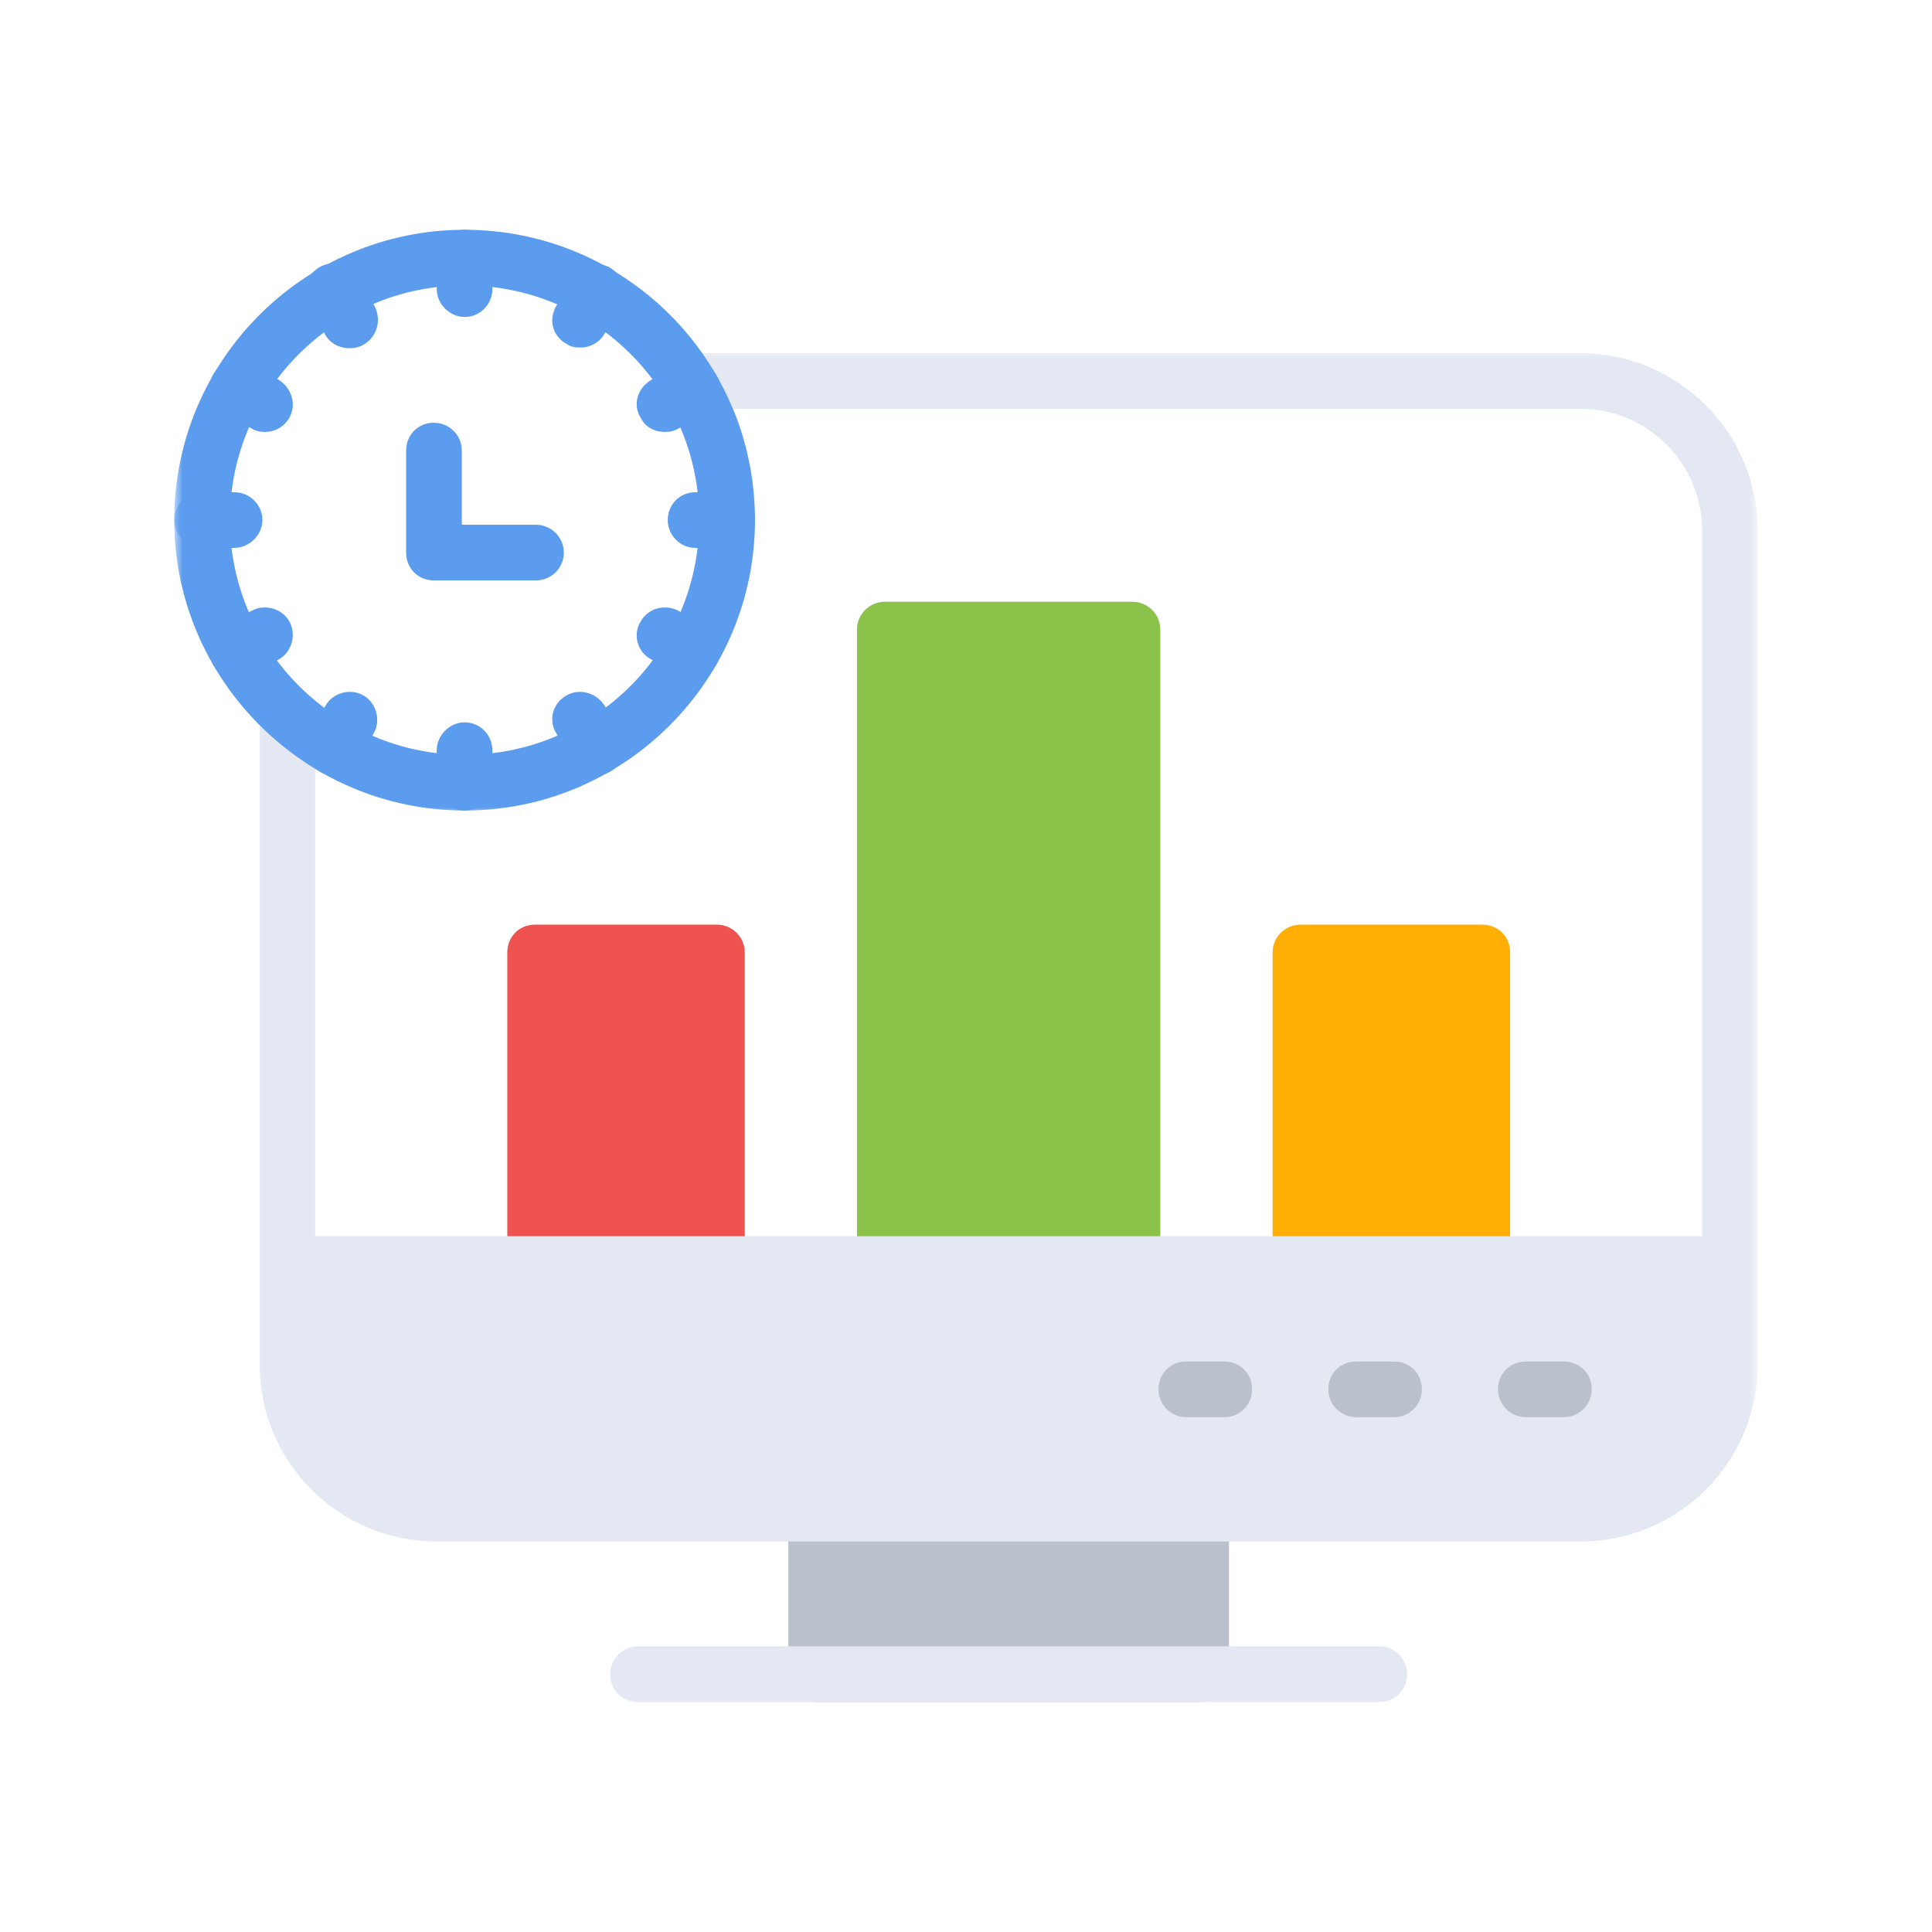 <svg width="164" height="164" viewBox="0 0 164 164" fill="none" xmlns="http://www.w3.org/2000/svg">
<rect width="164" height="164" fill="white"/>
<path fill-rule="evenodd" clip-rule="evenodd" d="M96.136 109.664H75.112C73.846 109.664 72.744 108.645 72.744 107.306V53.439C72.744 52.101 73.846 51.081 75.112 51.081H96.136C97.392 51.081 98.494 52.101 98.494 53.439V107.306C98.494 108.645 97.392 109.664 96.136 109.664Z" fill="#8BC34A"/>
<path fill-rule="evenodd" clip-rule="evenodd" d="M101.964 144.474C100.626 144.474 70.624 144.474 69.285 144.474C68.019 144.474 66.918 143.455 66.918 142.116V128.485C66.918 127.229 68.019 126.127 69.285 126.127H101.964C103.22 126.127 104.322 127.229 104.322 128.485V142.116C104.322 143.455 103.22 144.474 101.964 144.474Z" fill="#BAC1CD"/>
<path fill-rule="evenodd" clip-rule="evenodd" d="M60.853 109.664H45.42C44.081 109.664 43.062 108.645 43.062 107.306V80.846C43.062 79.508 44.081 78.489 45.42 78.489H60.853C62.119 78.489 63.221 79.508 63.221 80.846V107.306C63.221 108.645 62.119 109.664 60.853 109.664Z" fill="#EF5350"/>
<path fill-rule="evenodd" clip-rule="evenodd" d="M125.819 109.664H110.386C109.13 109.664 108.028 108.645 108.028 107.306V80.846C108.028 79.508 109.13 78.489 110.386 78.489H125.819C127.158 78.489 128.187 79.508 128.187 80.846V107.306C128.187 108.645 127.158 109.664 125.819 109.664Z" fill="#FFAE06"/>
<mask id="mask0_180_15584" style="mask-type:luminance" maskUnits="userSpaceOnUse" x="21" y="29" width="129" height="104">
<path d="M21.245 29.543H149.21V132.335H21.245V29.543Z" fill="white"/>
</mask>
<g mask="url(#mask0_180_15584)">
<path fill-rule="evenodd" clip-rule="evenodd" d="M134.169 130.853H37.07C28.802 130.853 22.038 124.16 22.038 115.811V60.605C22.038 59.668 22.666 58.793 23.448 58.402C24.313 58.093 25.343 58.247 26.053 58.875C29.667 62.18 34.475 64.075 39.438 64.075C50.464 64.075 59.36 55.097 59.36 44.152C59.36 40.374 58.341 36.75 56.364 33.599C55.972 32.889 55.89 31.942 56.364 31.231C56.765 30.449 57.548 29.975 58.413 29.975H134.169C142.436 29.975 149.211 36.75 149.211 45.017V115.811C149.211 124.16 142.436 130.853 134.169 130.853ZM26.753 104.938H144.485V45.017C144.485 39.344 139.842 34.701 134.169 34.701H62.273C63.458 37.697 64.086 40.847 64.086 44.152C64.086 57.691 53.059 68.8 39.438 68.8C34.949 68.8 30.614 67.534 26.753 65.259V104.938Z" fill="#E4E8F3"/>
</g>
<path fill-rule="evenodd" clip-rule="evenodd" d="M117.078 144.474H54.161C52.822 144.474 51.803 143.455 51.803 142.116C51.803 140.85 52.822 139.748 54.161 139.748H117.078C118.416 139.748 119.446 140.85 119.446 142.116C119.446 143.455 118.416 144.474 117.078 144.474Z" fill="#E4E8F3"/>
<path fill-rule="evenodd" clip-rule="evenodd" d="M132.748 120.3H129.525C128.187 120.3 127.157 119.198 127.157 117.932C127.157 116.593 128.187 115.574 129.525 115.574H132.748C134.086 115.574 135.116 116.593 135.116 117.932C135.116 119.198 134.086 120.3 132.748 120.3Z" fill="#BAC1CD"/>
<path fill-rule="evenodd" clip-rule="evenodd" d="M118.344 120.3H115.112C113.773 120.3 112.754 119.198 112.754 117.932C112.754 116.593 113.773 115.574 115.112 115.574H118.344C119.683 115.574 120.702 116.593 120.702 117.932C120.702 119.198 119.683 120.3 118.344 120.3Z" fill="#BAC1CD"/>
<path fill-rule="evenodd" clip-rule="evenodd" d="M103.93 120.3H100.697C99.359 120.3 98.339 119.198 98.339 117.932C98.339 116.593 99.359 115.574 100.697 115.574H103.93C105.268 115.574 106.288 116.593 106.288 117.932C106.288 119.198 105.268 120.3 103.93 120.3Z" fill="#BAC1CD"/>
<mask id="mask1_180_15584" style="mask-type:luminance" maskUnits="userSpaceOnUse" x="14" y="19" width="53" height="51">
<path d="M14.79 19H66.052V69.078H14.79V19Z" fill="white"/>
</mask>
<g mask="url(#mask1_180_15584)">
<path fill-rule="evenodd" clip-rule="evenodd" d="M39.438 68.8C25.888 68.8 14.79 57.691 14.79 44.152C14.79 30.531 25.888 19.505 39.438 19.505C53.059 19.505 64.085 30.531 64.085 44.152C64.085 57.691 53.059 68.8 39.438 68.8ZM39.438 24.23C28.493 24.23 19.515 33.126 19.515 44.152C19.515 55.097 28.493 64.075 39.438 64.075C50.464 64.075 59.36 55.097 59.36 44.152C59.36 33.126 50.464 24.23 39.438 24.23Z" fill="#5C9CEE"/>
</g>
<path fill-rule="evenodd" clip-rule="evenodd" d="M45.502 49.269H36.833C35.495 49.269 34.475 48.25 34.475 46.912V38.243C34.475 36.904 35.495 35.885 36.833 35.885C38.099 35.885 39.201 36.904 39.201 38.243V44.544H45.502C46.758 44.544 47.86 45.563 47.86 46.912C47.86 48.25 46.758 49.269 45.502 49.269Z" fill="#5C9CEE"/>
<path fill-rule="evenodd" clip-rule="evenodd" d="M39.438 26.907C38.182 26.907 37.07 25.805 37.07 24.539V21.862C37.07 20.524 38.182 19.505 39.438 19.505C40.776 19.505 41.796 20.524 41.796 21.862V24.539C41.796 25.805 40.776 26.907 39.438 26.907Z" fill="#5C9CEE"/>
<path fill-rule="evenodd" clip-rule="evenodd" d="M49.28 29.502C48.806 29.502 48.415 29.43 48.096 29.193C46.912 28.554 46.521 27.144 47.231 25.96L48.57 23.602C49.198 22.49 50.618 22.099 51.803 22.727C52.904 23.437 53.295 24.858 52.667 25.96L51.329 28.318C50.855 29.11 50.062 29.502 49.28 29.502Z" fill="#5C9CEE"/>
<path fill-rule="evenodd" clip-rule="evenodd" d="M56.446 36.667C55.582 36.667 54.789 36.276 54.398 35.483C53.687 34.382 54.089 32.971 55.262 32.261L57.548 30.922C58.732 30.294 60.143 30.686 60.781 31.787C61.481 32.889 61.09 34.382 59.906 35.02L57.63 36.358C57.229 36.595 56.838 36.667 56.446 36.667Z" fill="#5C9CEE"/>
<path fill-rule="evenodd" clip-rule="evenodd" d="M61.718 46.51H59.041C57.702 46.51 56.683 45.408 56.683 44.152C56.683 42.814 57.702 41.784 59.041 41.784H61.718C63.056 41.784 64.086 42.814 64.086 44.152C64.086 45.408 63.056 46.51 61.718 46.51Z" fill="#5C9CEE"/>
<path fill-rule="evenodd" clip-rule="evenodd" d="M58.732 57.619C58.341 57.619 57.939 57.537 57.548 57.3L55.262 55.962C54.089 55.334 53.687 53.841 54.398 52.729C55.026 51.627 56.446 51.236 57.63 51.864L59.906 53.202C61.09 53.841 61.481 55.334 60.781 56.435C60.379 57.218 59.597 57.619 58.732 57.619Z" fill="#5C9CEE"/>
<path fill-rule="evenodd" clip-rule="evenodd" d="M50.618 65.804C49.754 65.804 48.961 65.331 48.57 64.62L47.231 62.263C46.521 61.161 46.912 59.668 48.096 59.03C49.198 58.402 50.618 58.793 51.329 59.905L52.667 62.263C53.295 63.364 52.904 64.857 51.803 65.495C51.401 65.732 51.01 65.804 50.618 65.804Z" fill="#5C9CEE"/>
<path fill-rule="evenodd" clip-rule="evenodd" d="M39.438 68.8C38.182 68.8 37.07 67.699 37.07 66.432V63.683C37.07 62.417 38.182 61.315 39.438 61.315C40.776 61.315 41.796 62.417 41.796 63.683V66.432C41.796 67.699 40.776 68.8 39.438 68.8Z" fill="#5C9CEE"/>
<path fill-rule="evenodd" clip-rule="evenodd" d="M28.328 65.804C27.937 65.804 27.463 65.732 27.155 65.495C25.971 64.785 25.579 63.364 26.29 62.263L27.628 59.905C28.256 58.793 29.749 58.402 30.851 59.03C31.952 59.668 32.354 61.161 31.716 62.263L30.377 64.62C29.904 65.331 29.121 65.804 28.328 65.804Z" fill="#5C9CEE"/>
<path fill-rule="evenodd" clip-rule="evenodd" d="M20.144 57.619C19.361 57.619 18.569 57.218 18.095 56.435C17.467 55.334 17.858 53.913 18.96 53.202L21.328 51.864C22.43 51.236 23.922 51.627 24.55 52.729C25.189 53.841 24.787 55.334 23.686 55.962L21.328 57.3C20.927 57.537 20.535 57.619 20.144 57.619Z" fill="#5C9CEE"/>
<mask id="mask2_180_15584" style="mask-type:luminance" maskUnits="userSpaceOnUse" x="14" y="40" width="10" height="8">
<path d="M14.79 40.086H23.881V47.993H14.79V40.086Z" fill="white"/>
</mask>
<g mask="url(#mask2_180_15584)">
<path fill-rule="evenodd" clip-rule="evenodd" d="M19.907 46.51H17.147C15.891 46.51 14.79 45.408 14.79 44.152C14.79 42.814 15.891 41.784 17.147 41.784H19.907C21.163 41.784 22.274 42.814 22.274 44.152C22.274 45.408 21.163 46.51 19.907 46.51Z" fill="#5C9CEE"/>
</g>
<path fill-rule="evenodd" clip-rule="evenodd" d="M22.502 36.667C22.11 36.667 21.719 36.595 21.328 36.358L18.96 35.02C17.858 34.382 17.467 32.889 18.095 31.787C18.723 30.686 20.226 30.294 21.328 30.922L23.686 32.261C24.787 32.971 25.189 34.382 24.55 35.483C24.077 36.276 23.294 36.667 22.502 36.667Z" fill="#5C9CEE"/>
<path fill-rule="evenodd" clip-rule="evenodd" d="M29.667 29.502C28.884 29.502 28.02 29.11 27.628 28.318L26.29 25.96C25.579 24.858 25.971 23.437 27.155 22.727C28.256 22.099 29.667 22.49 30.377 23.602L31.716 25.96C32.354 27.144 31.952 28.554 30.851 29.193C30.459 29.43 30.068 29.502 29.667 29.502Z" fill="#5C9CEE" stroke="#5C9CEE" stroke-width="0.12"/>
</svg>
